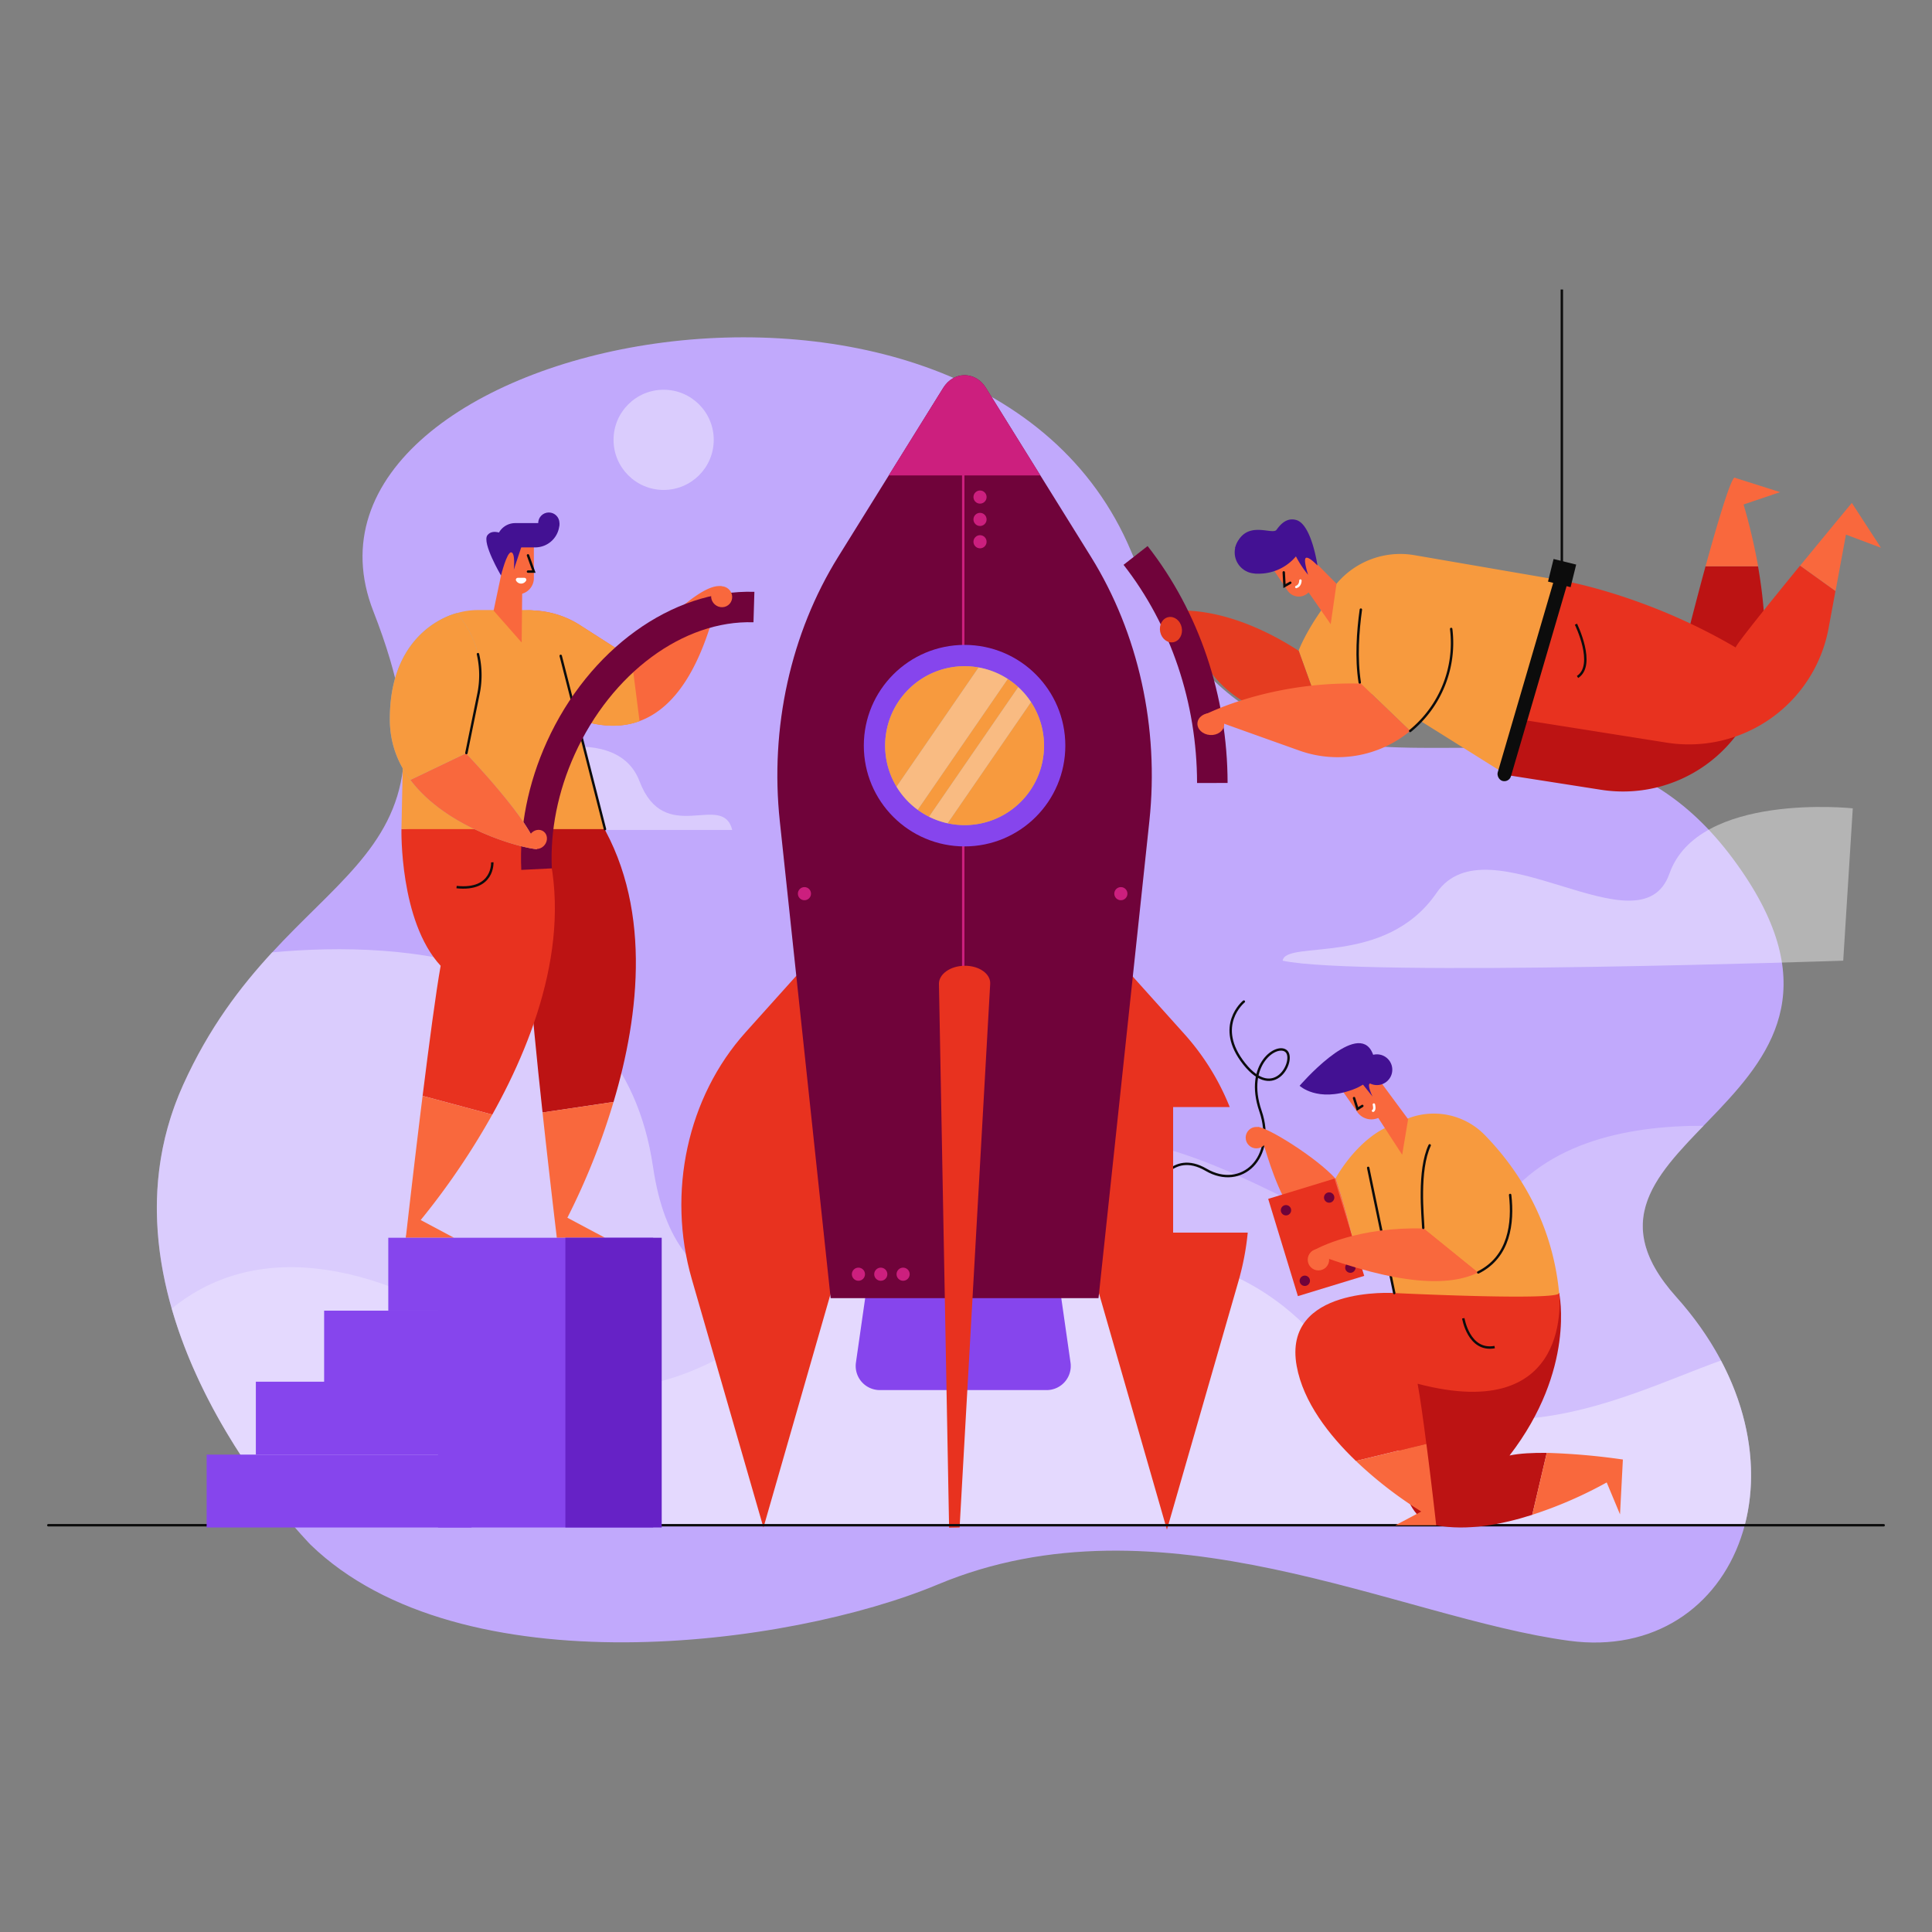 <svg viewBox="0 0 1000 1000" xmlns="http://www.w3.org/2000/svg"><rect x="0" y="0" width="1000" height="1000" fill="#808080" stroke="none"/><path d="m160.78 799.58s-119.1-120.8-65.9-238.19 153.54-103.85 98.36-245 313.71-218 392.2-31.1 216.66 31.46 311.56 159.23-104.5 143-29.4 226.75 32.59 189.79-55.39 178-211.33-77.48-326.92-29.1c-76.63 32.04-246.78 54.55-324.51-20.59z" fill="#c1a9fc"/><path d="m773.63 628.87c-45.63 75.07-165.56-98.56-272.63-18.6s-162.15 141.38-240.55 87c-61.71-42.8-125.8-57.3-171.57-19.93 14.75 51.44 47 93.63 62.77 112.14h751.43c9.12-34.64-.21-78.88-35.46-118.19-34.08-38-11.63-61.88 14.19-88.58-40.19-.18-85.64 9.04-108.18 46.16z" fill="#fff" opacity=".25"/><path d="m890.79 704.2c-53.65 19.15-134.41 65.44-212.79-15.65-114.82-118.86-316.48 75.23-340-84.61-16.21-110.32-128.91-117.27-197.17-111-16.18 17.54-32.61 38.82-46 68.45-44 97.17 30 196.68 56.79 228.07h751.46c6.64-25.21 3.5-55.46-12.29-85.26z" fill="#fff" opacity=".41"/><path d="m598.23 615.1s7.88-20.23 26.07-9.61 36.46-6.07 28.11-30.44 8.82-35.47 13.46-30.84-6.1 26.22-21.82 6.48-.23-32.29-.23-32.29" fill="none" stroke="#0c0c0c" stroke-linecap="round" stroke-miterlimit="10" stroke-width="1.25"/><path d="m607.21 573h29.29a127.2 127.2 0 0 0 -23.23-37.53l-36.67-40.83-8 174 35.4 123.12 37-128.53a139.66 139.66 0 0 0 4.83-25.23h-38.62z" fill="#e8321f"/><path d="m548.8 668.27a12.45 12.45 0 0 0 -12.33-10.7h-75.8a12.47 12.47 0 0 0 -12.34 10.7l-5.3 37a12.47 12.47 0 0 0 12.34 14.23h86.4a12.46 12.46 0 0 0 12.33-14.2z" fill="#8645ed"/><path d="m422.52 493.54-36.67 40.84c-30 33.44-40.74 82.74-27.76 127.74l37.07 128.53 35.37-123.12z" fill="#e8321f"/><path d="m488.2 200.77-54.36 87.44c-24.58 39.55-35.38 88.4-30.22 136.78l26.32 246.92h138.65l26.32-246.91c5.16-48.38-5.64-97.23-30.22-136.78l-54.36-87.44c-5.44-8.78-16.69-8.78-22.13-.01z" fill="#70033a"/><path d="m498.57 227.66v444.25" fill="none" stroke="#cc1f7e" stroke-miterlimit="10" stroke-width="1.25"/><path d="m496.69 790.63-5.44.1-5.25-281.46c-.1-5 5.77-9.26 13.09-9.39 7.6-.15 13.73 4.13 13.43 9.36z" fill="#e8321f"/><circle cx="499.26" cy="385.95" fill="#8645ed" r="52.15"/><circle cx="499.26" cy="385.95" fill="#a8a7a7" r="41.12"/><g fill="#f79a3e"><path d="m521.59 351.42-46.59 67.71a41 41 0 0 0 5.89 3.6l46.17-67.09a41.59 41.59 0 0 0 -5.47-4.22z"/><path d="m499.26 344.83a41.12 41.12 0 0 0 -35.2 62.37l42.47-61.72a41.38 41.38 0 0 0 -7.27-.65z"/><path d="m490.47 426.12a41.11 41.11 0 0 0 43.17-62.73z"/></g><path d="m506.53 345.48-42.47 61.72a41.11 41.11 0 0 0 10.94 11.93l46.6-67.71a40.87 40.87 0 0 0 -15.07-5.94z" fill="#f9bb82"/><path d="m527.05 355.64-46.17 67.09a40.92 40.92 0 0 0 9.59 3.39l43.17-62.73a41 41 0 0 0 -6.59-7.75z" fill="#f9bb82"/><g fill="#cc1f7e"><path d="m538.49 246.07-28.16-45.3c-5.44-8.75-16.69-8.75-22.13 0l-28.2 45.3z"/><circle cx="507.26" cy="257.28" r="3.4"/><circle cx="507.26" cy="268.85" r="3.4"/><circle cx="507.26" cy="280.41" r="3.4"/><circle cx="444.32" cy="659.53" r="3.4"/><circle cx="455.89" cy="659.53" r="3.4"/><circle cx="467.45" cy="659.53" r="3.4"/><circle cx="580.16" cy="462.56" r="3.4"/><circle cx="416.38" cy="462.56" r="3.4"/></g><path d="m25 789.46h950" fill="none" stroke="#0c0c0c" stroke-linecap="round" stroke-miterlimit="10" stroke-width="1.25"/><g fill="#fff"><circle cx="343.5" cy="227.66" opacity=".41" r="25.93"/><path d="m959 418.39s-79.93-8.6-94.89 33.78-94-28.67-120.56 10-78 24.05-79.66 35.08c39.42 8.54 290.16 0 290.16 0z" opacity=".41"/><path d="m257 395.23s61-25 74 9.12 43 5.15 48 25.23h-86.37z" opacity=".41"/></g><path d="m781.34 753.36c34.44-44.65 25.66-84.09 25.66-84.09-2.29-2.72-72.41 1.85-72.41 1.85s-28.79 111 8.77 118.34c15.83 3.08 34-.37 49.72-5.38l7.52-32.08c-7.2-.07-14.07.25-19.26 1.36z" fill="#bc1313"/><path d="m838.52 783.83 1.48-28.38a344.13 344.13 0 0 0 -39.4-3.45l-7.51 32.05a217.56 217.56 0 0 0 38.54-16.74z" fill="#f9683d"/><circle cx="650.31" cy="588.85" fill="#f9683d" r="5.55"/><path d="m716.46 584.14s-13.26 5.58-25.12 25.62c3.49 10.83 8.77 28.58 11.3 44a63.31 63.31 0 0 0 18 1.77c40.95-1.59-4.18-71.39-4.18-71.39z" fill="#f79a3e"/><path d="m691.2 610c-9.81-10.85-35.27-26.7-40.27-26.7 5.68 12.66 12.55 60.48 51.71 70.42-2.53-15.38-7.81-33.13-11.3-44-.04.12-.09.2-.14.28z" fill="#f9683d"/><path d="m882.78 293.13c-7 25.67-13.74 52.7-13.36 53.51-45.77-26.93-93.07-21.38-93.07-21.38l3.14 75.83 49.08 7.68a73.53 73.53 0 0 0 83.82-59.27s3.83-20.62-2.44-56.37z" fill="#bc1313"/><path d="m898.12 247.44c-1.38-2.67-8.52 20.87-15.34 45.69h27.22a307.38 307.38 0 0 0 -11.88-45.69z" fill="#f9683d"/><path d="m724.72 301-4.54-2.47a21.66 21.66 0 0 0 -27.09 5.26c-7.27 8.86-16.06 21-20.93 32.93l12.12 33.62a58.73 58.73 0 0 0 43.47-33.6l5.14-11.19a18.94 18.94 0 0 0 -8.17-24.55z" fill="#f79a3e"/><path d="m672.12 336.8c-40.65-26.24-67.88-20.2-67.88-20.2l23.45 32.61a58.88 58.88 0 0 0 56.59 21.12l-12.12-33.62a.36.36 0 0 0 -.04.09z" fill="#e53c20"/><path d="m308.37 421.52c-5.37-3.5-69.86 18.1-69.86 18.1s9.63 46.66 35.66 64.36c.71 14.82 3.64 44.14 6.65 71.84l36.75-5.46c13.43-44.88 20.43-103.01-9.2-148.84z" fill="#bc1313"/><path d="m317.57 570.36-36.75 5.46c3.64 33.62 7.39 64.84 7.39 64.84a359.7 359.7 0 0 0 29.36-70.3z" fill="#f9683d"/><path d="m898.41 335.15c-45.77-26.93-87.93-34.27-87.93-34.27l-29 70.64 81.17 12.87a73.54 73.54 0 0 0 83.83-59.27l3.55-19.21-18.32-13.15c-16.19 19.82-33.71 41.53-33.3 42.39z" fill="#e8321f"/><path d="m619.6 405.28c-.07-41.55-13.58-81.66-38.05-112.93l12.45-9.72c26.62 34 41.33 77.57 41.4 122.63z" fill="#70033a"/><path d="m781.26 402-86.19-54a27 27 0 0 1 -11.51-30.53 43 43 0 0 1 48.56-30.11l79.27 13.64z" fill="#f79a3e"/><path d="m691.78 302.15-3.02 20.93-20.91-30.13 7.23-7.64z" fill="#f9683d"/><path d="m686.47 299-9.74 8.16a7 7 0 0 1 -10.26-1.43l-11.51-17 13.59-11.31z" fill="#f9683d"/><circle cx="650.01" cy="285.92" fill="#431193" r="10.94"/><path d="m649.27 296.83a25.13 25.13 0 0 0 21.5-8.84 54.88 54.88 0 0 0 6.31 9.54s-2.72-8.24-1.05-8.81 5.89 4 5.89 4-3-21.1-10.84-23.52c-5.69-1.75-9.12 3.42-10.39 5.06-2.26 2.93-16.5-6-21.35 9.26 10.49 7.58 9.93 13.31 9.93 13.31z" fill="#431193"/><ellipse cx="626.72" cy="375.05" fill="#f9683d" rx="5.68" ry="6.93" transform="matrix(.068 -.998 .998 .068 209.79 974.73)"/><ellipse cx="606.01" cy="326.13" fill="#e53c20" rx="5.68" ry="6.62" transform="matrix(.98 -.199 .199 .98 -52.71 126.9)"/><path d="m954.58 276.39 19 7.13-15.08-23.21z" fill="#f9683d"/><path d="m902.14 261.23 19.23-6.51-23.63-7.49z" fill="#f9683d"/><path d="m807 669.27c-9-9.18-85.35 0-85.35 0s-58-3.76-50.49 37.77c3.39 18.76 16.88 35.94 30.65 49.15l36.47-8.84c-1.56-12.11-3.21-24-4.52-31.13 81.6 21.49 73.24-46.95 73.24-46.95z" fill="#e8321f"/><path d="m735.65 782.37-13.36 7.09h21.08s-2.37-21.46-5.08-42.11l-36.47 8.84a209.67 209.67 0 0 0 33.83 26.18z" fill="#f9683d"/><path d="m807 669.27c0 4.17-85.35 0-85.35 0l-13.49-64.79a19.69 19.69 0 0 1 12.22-22.38l7.91-3a36.85 36.85 0 0 1 40.23 8.39c15.42 15.8 34.82 42.98 38.48 81.78z" fill="#f79a3e"/><path d="m721.66 669.27-13.49-64.79" fill="none" stroke="#0c0c0c" stroke-linecap="round" stroke-miterlimit="10" stroke-width="1.25"/><path d="m728.84 579.29-3.07 18.41-23.85-36.67 9-6z" fill="#f9683d"/><path d="m700.21 560.2h12.48a0 0 0 0 1 0 0v21.48a0 0 0 0 1 0 0h-3.59a8.89 8.89 0 0 1 -8.89-8.89v-12.59a0 0 0 0 1 0 0z" fill="#f9683d" transform="matrix(.819 -.574 .574 .819 -199.71 508.4)"/><g fill="#431193"><path d="m709.54 543.41s8.92 13.85-9.39 20.58-27.47-2-27.47-2 28.01-32.51 36.86-18.58z"/><circle cx="712.69" cy="553.68" r="7.96"/><path d="m704 559.53 6.42 8.06s-3.08-6.37-1.27-6.78-2.14-7.13-2.14-7.13z"/></g><path d="m300.2 323.56 26.67 17.07s33.38-39.95 46.75-37.14c-4.12 9.16-15.55 91.32-76.84 67.94-45.09-17.21-39.56-52.49-39.56-52.49l3.22-1a48.18 48.18 0 0 1 39.76 5.62z" fill="#f9683d"/><path d="m279.93 427.22c-4.45-4.62-72.14 1.94-72.14 1.94s-1.1 47.64 20.29 70.73c-2.45 13.57-6 40.58-9.34 67.33l36.07 9.69c23.43-41.91 43.75-98.29 25.12-149.69z" fill="#e8321f"/><path d="m254.81 576.91-36.07-9.69c-4.59 37-8.69 73.44-8.69 73.44a381.31 381.31 0 0 0 44.76-63.75z" fill="#f9683d"/><path d="m300.2 323.56a48.18 48.18 0 0 0 -39.76-5.56l-3.22 1s-5.53 35.28 39.56 52.49c13.78 5.25 25 5.17 34.25 1.78l-4.16-32.58z" fill="#f79a3e"/><path d="m313.15 429.16h-105.36l1.59-76.16a38 38 0 0 1 38-37.23h26.45a13.28 13.28 0 0 1 12.87 10z" fill="#f79a3e"/><path d="m290.22 339.47 22.93 89.69" fill="none" stroke="#0c0c0c" stroke-linecap="round" stroke-miterlimit="10" stroke-width="1.25"/><path d="m269.82 450.25c-1.05-22 3.52-44.91 13.22-66.29 21.67-47.83 64.83-79 107.43-77.63l-.47 15.76c-36.29-1.16-73.47 26.29-92.55 68.38-8.67 19.12-12.75 39.53-11.82 59z" fill="#70033a"/><ellipse cx="373.57" cy="308.78" fill="#f9683d" rx="5.35" ry="5.53" transform="matrix(.659 -.752 .752 .659 -104.86 386.3)"/><path d="m247.66 359.12-6.33 31s34.45 35.91 36.64 49.4c-10-.55-75.65-18.13-76.2-66.39s34.75-55.8 34.75-55.8l2 2.66a48.13 48.13 0 0 1 9.14 39.13z" fill="#a8a7a7"/><g fill="#f9683d"><ellipse cx="278.28" cy="434.53" rx="5.13" ry="4.62" transform="matrix(.604 -.797 .797 .604 -236.11 393.81)"/><path d="m270.01 332.55-14.52-16.47 7.16-33.96h7.9z"/><path d="m262.66 282.12h13.67a0 0 0 0 1 0 0v17.11a8.41 8.41 0 0 1 -8.41 8.41h-5.26a0 0 0 0 1 0 0v-25.52a0 0 0 0 1 0 0z"/></g><g fill="#431193"><path d="m266.67 270.76h22.91a0 0 0 0 1 0 0 12.58 12.58 0 0 1 -12.58 12.57h-20a0 0 0 0 1 0 0v-2.92a9.66 9.66 0 0 1 9.67-9.65z"/><circle cx="284.07" cy="270.76" r="5.5"/><path d="m261.68 277.05s-6.5-3.92-9.41 0 7.06 20.84 7.06 20.84 3-12.25 5.27-12 1.34 9 1.34 9l4.61-13.89z"/></g><path d="m663.62 614.36h35.9v52.66h-35.9z" fill="#e8321f" transform="matrix(.956 -.292 .292 .956 -157.4 226.98)"/><path d="m290.99 628.87 22.16 11.79h-24.94z" fill="#f9683d"/><path d="m212.84 628.87 22.15 11.79h-24.94z" fill="#f9683d"/><g fill="#8645ed"><path d="m200.98 640.66h137.1v37.73h-137.1z"/><path d="m167.77 678.39h137.1v37.73h-137.1z"/><path d="m132.43 715.17h137.1v37.73h-137.1z"/><path d="m226.72 659.53h111.36v131.1h-111.36z"/><path d="m106.96 752.9h137.1v37.73h-137.1z"/></g><circle cx="682.42" cy="652.02" fill="#f9683d" r="5.55"/><path d="m278 439.55c-2.19-13.49-36.64-49.4-36.64-49.4l.07-.37-29 13.89c19.09 25.44 58 35.47 65.57 35.88z" fill="#f9683d"/><path d="m247.66 359.12a48.13 48.13 0 0 0 -9.09-39.1l-2-2.66s-35.29 7.54-34.75 55.8a50.79 50.79 0 0 0 10.63 30.51l29-13.89z" fill="#f79a3e"/><path d="m241.4 389.78 6.26-30.66a48 48 0 0 0 -.27-20.54" fill="none" stroke="#0c0c0c" stroke-linecap="round" stroke-miterlimit="10" stroke-width="1.25"/><path d="m751.13 325.55-1.45-12.23a18.93 18.93 0 0 0 -19.78-16.68l-5.16.26a21.67 21.67 0 0 0 -20.36 18.63c-1.56 11.21-2.55 25.13-.58 37.72l26.11 25.09a58.8 58.8 0 0 0 21.22-52.79z" fill="#f79a3e"/><path d="m622.3 370.57 50 17.84a58.85 58.85 0 0 0 57.62-10.07l-26.12-25.09.09.57c-48.37-1.16-81.59 16.75-81.59 16.75z" fill="#f9683d"/><path d="m729.91 378.34a58.8 58.8 0 0 0 21.22-52.79" fill="none" stroke="#0c0c0c" stroke-linecap="round" stroke-miterlimit="10" stroke-width="1.25"/><path d="m704.38 315.53c-1.56 11.21-2.55 25.13-.58 37.72" fill="none" stroke="#0c0c0c" stroke-linecap="round" stroke-miterlimit="10" stroke-width="1.25"/><circle cx="698.95" cy="656.13" fill="#70033a" r="2.68"/><path d="m931.75 292.76 18.32 13.15 8.43-45.6s-12.9 15.53-26.75 32.45z" fill="#f9683d"/><path d="m736.69 635.88c-32.34-1-54.46 9.39-58.22 12.31 45.76 17.35 72 17.74 86.66 10.42l-28.45-23.06c0 .12.01.23.01.33z" fill="#f9683d"/><path d="m778.12 601.67a17.82 17.82 0 0 0 -6.73-9.35c-42.51-30.38-35.07 32.9-34.71 43.23l28.45 23.06c23.69-11.83 16.94-43.85 12.99-56.94z" fill="#f79a3e"/><path d="m765.13 658.61c16.21-8.1 18.17-25.64 16.52-40.1" fill="none" stroke="#0c0c0c" stroke-linecap="round" stroke-miterlimit="10" stroke-width="1.25"/><path d="m740 592.82c-6.11 13-3.53 36.75-3.32 42.73" fill="none" stroke="#0c0c0c" stroke-linecap="round" stroke-miterlimit="10" stroke-width="1.25"/><g fill="#70033a"><circle cx="665.62" cy="626.42" r="2.68"/><circle cx="687.97" cy="619.84" r="2.68"/><circle cx="675.36" cy="662.93" r="2.68"/></g><rect fill="#0c0c0c" height="112.12" rx="3.57" transform="matrix(.96 .281 -.281 .96 130.51 -208.85)" width="7.14" x="789.5" y="294.34"/><path d="m802.4 290.44h12.04v12.04h-12.04z" fill="#0c0c0c" transform="matrix(.971 .24 -.24 .971 94.71 -185.26)"/><path d="m808.41 149.85v143.28" fill="none" stroke="#0c0c0c" stroke-miterlimit="10" stroke-width="1.25"/><path d="m292.63 640.66h49.87v149.96h-49.87z" fill="#6622c6"/><g fill="none" stroke-linecap="round" stroke-miterlimit="10" stroke-width="1.25"><path d="m700.85 568.37 1.79 5.63 2.5-1.57" stroke="#0c0c0c"/><path d="m664.47 296.25.38 7.1 3-1.72" stroke="#0c0c0c"/><path d="m673.09 300.48s.08 2.63-2.13 3.35" stroke="#fff"/><path d="m711.11 571.71s.73 2.7-.42 3.22" stroke="#fff"/><path d="m273.29 287.45 3.04 8.41h-3.04" stroke="#0c0c0c"/></g><path d="m269.69 302.07a3 3 0 0 0 2.61-1.51 1 1 0 0 0 -.87-1.48h-3.43a1 1 0 0 0 -.86 1.48 3 3 0 0 0 2.55 1.51z" fill="#fff"/><g fill="none" stroke="#0c0c0c" stroke-miterlimit="10" stroke-width="1.25"><path d="m815.7 323.08s10.38 21.14.83 27.32"/><path d="m757.39 682.34s2.83 17.37 16.24 14.91"/><path d="m254.81 446.33s.87 14.86-18.49 12.83"/></g></svg>